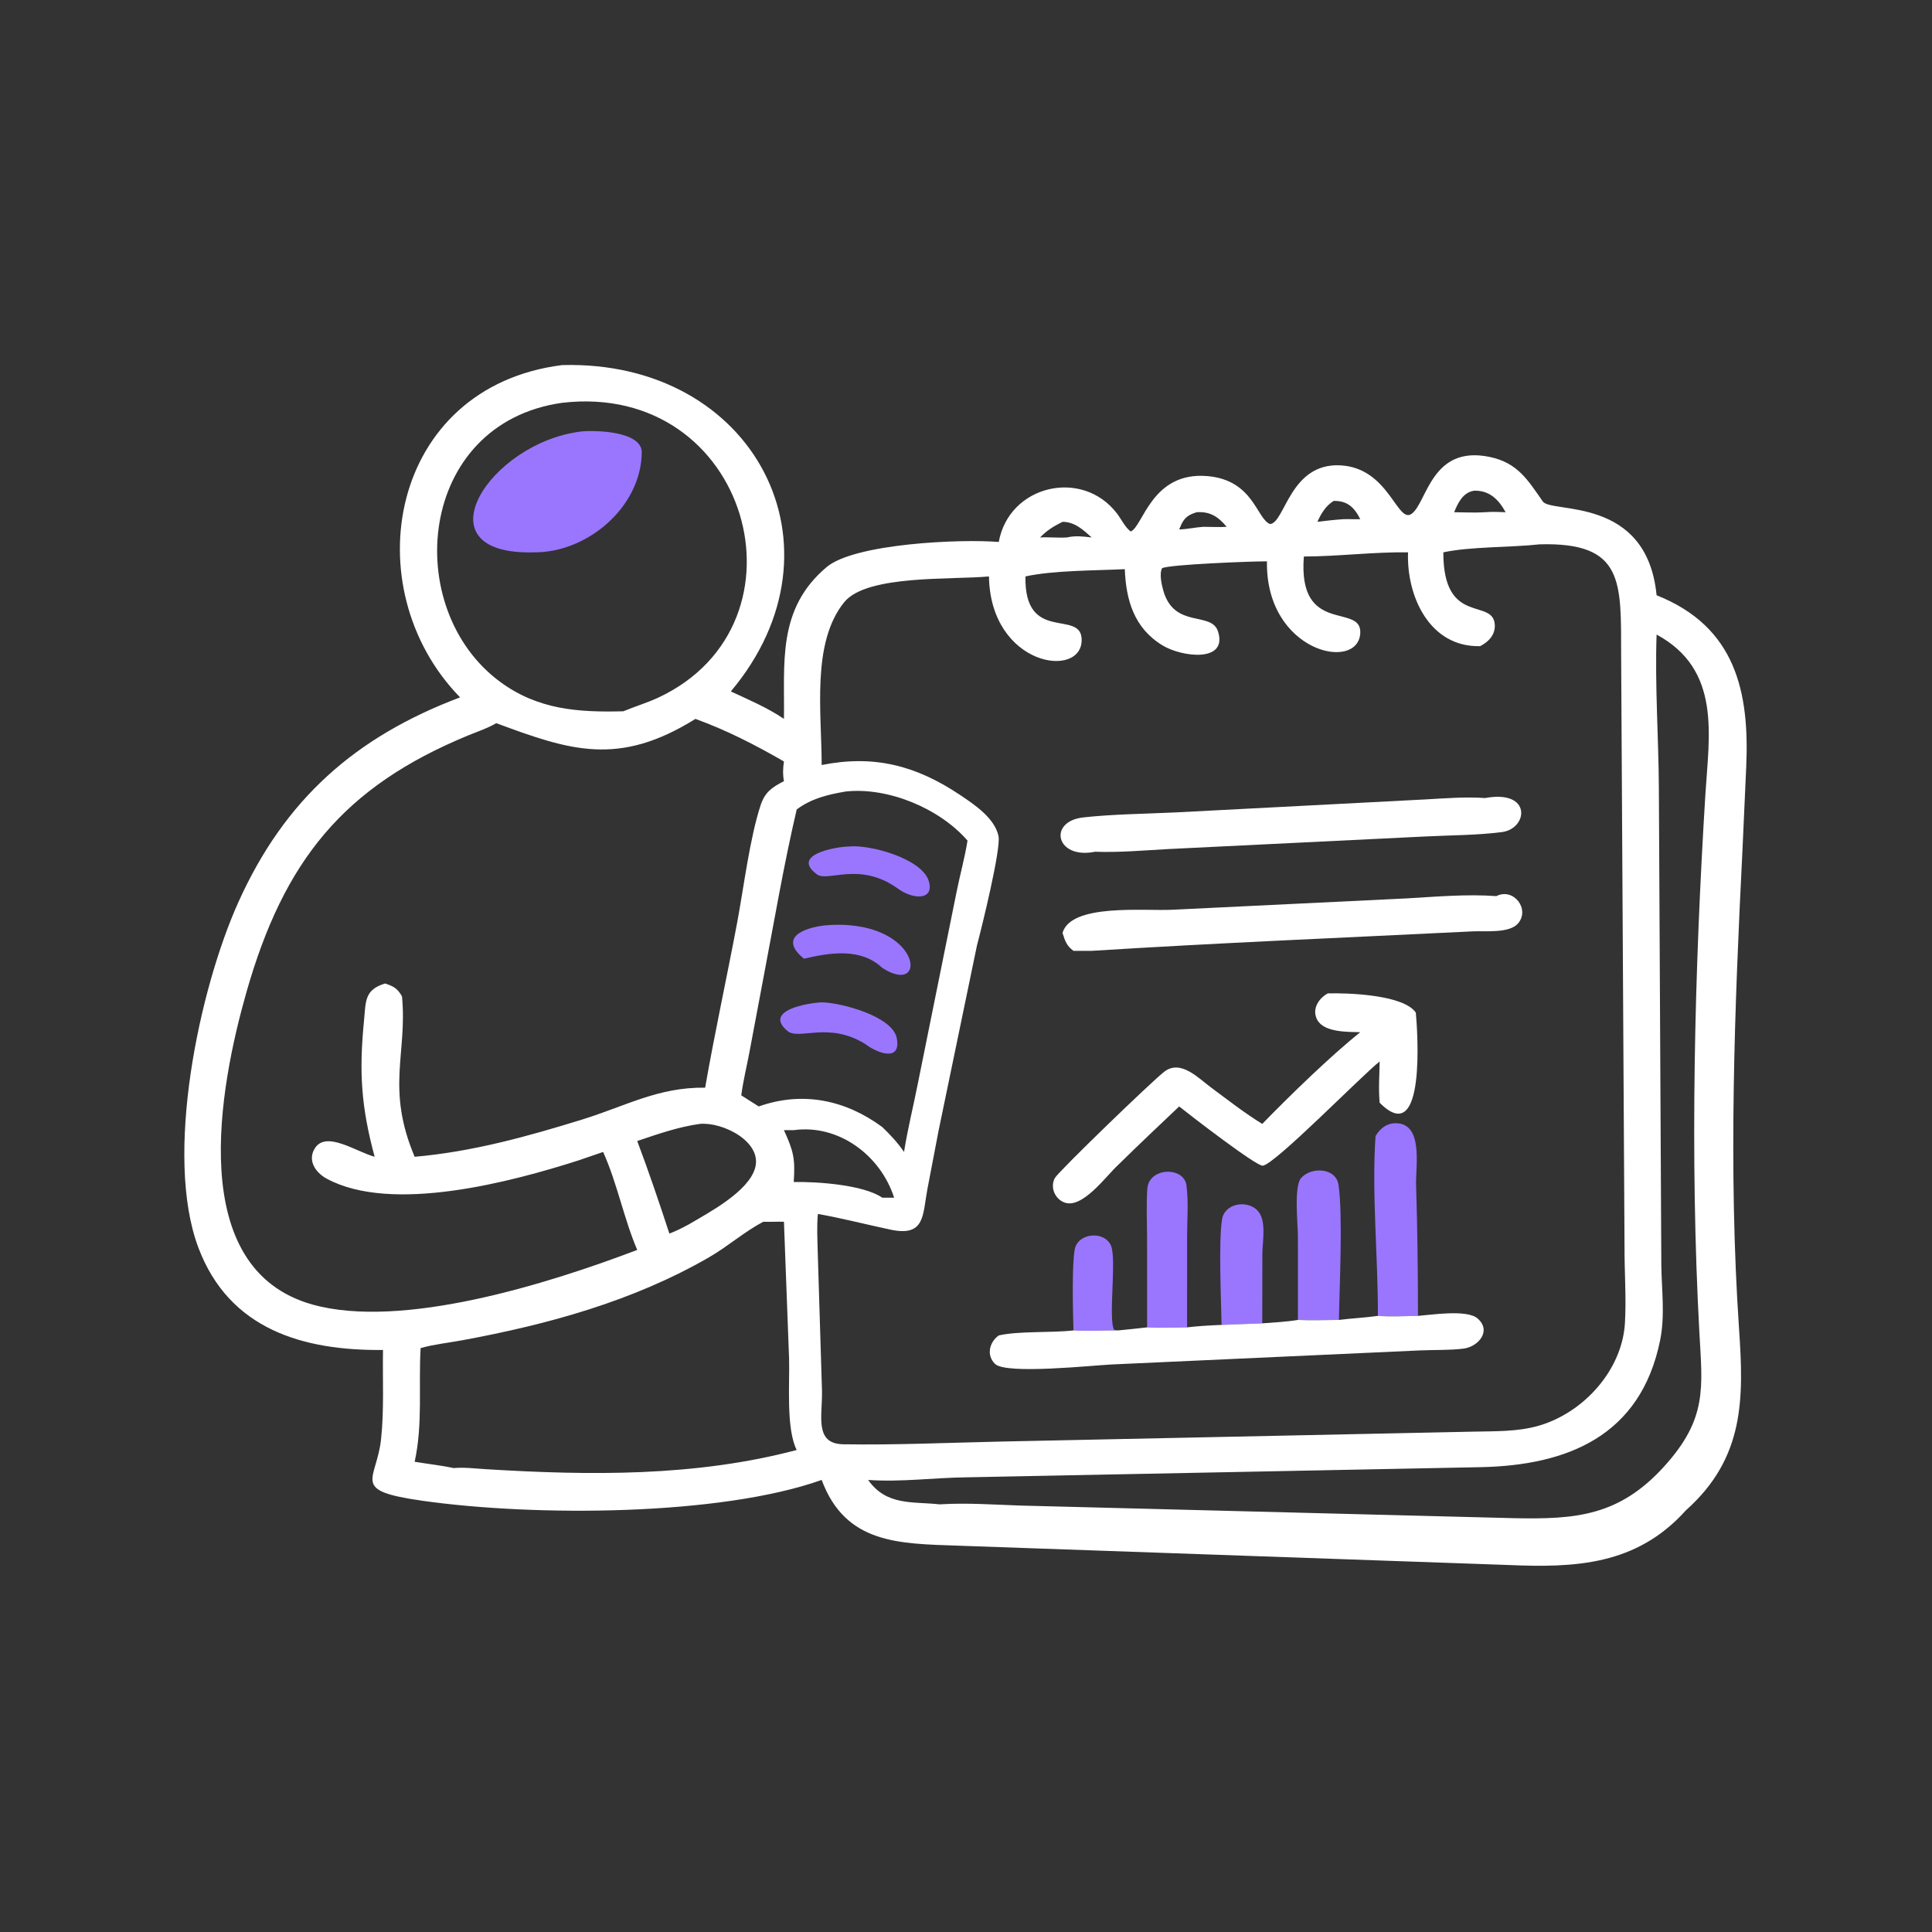 <?xml version="1.0" encoding="UTF-8"?> <svg xmlns="http://www.w3.org/2000/svg" width="120" height="120" viewBox="0 0 120 120" fill="none"><rect x="0" y="0" width="120" height="120" fill="#333333" stroke="none"/><path d="M28.576 43.315C21.947 36.51 24.18 24.029 34.915 22.676C46.853 22.347 52.928 33.983 45.393 42.946C46.514 43.467 47.667 43.954 48.692 44.652C48.748 41.203 48.242 37.829 51.348 35.219C53.082 33.763 59.635 33.464 62.035 33.663C62.671 30.133 67.211 29.067 69.373 31.888C69.632 32.226 69.895 32.769 70.229 33.012C70.993 32.725 71.522 29.269 75 29.572C77.875 29.823 78.048 32.248 78.893 32.552C79.822 32.436 80.126 28.758 83.236 28.903C86.287 29.044 86.783 32.594 87.692 31.904C88.641 31.184 88.913 27.638 92.511 28.378C94.261 28.738 94.89 29.805 95.828 31.149C96.359 31.909 102.286 30.771 102.894 36.972C107.835 38.934 108.661 43.014 108.462 47.611L108.232 52.708C107.736 62.61 107.343 72.623 108.015 82.528C108.309 86.853 108.377 90.545 104.711 93.812C101.639 97.233 97.825 97.381 93.689 97.205L59.493 96.004C55.839 95.876 52.518 95.903 51.035 91.922C44.714 94.167 33.212 94.202 26.258 93.218C21.703 92.574 23.389 92.003 23.669 89.384C23.864 87.547 23.758 85.692 23.789 83.849C18.828 83.897 14.239 82.578 12.323 77.497C10.174 71.799 12.366 61.438 14.818 56.008C17.689 49.649 22.065 45.772 28.576 43.315ZM34.915 25.019C25.9 26.295 24.89 37.821 31.08 42.362C33.422 44.081 35.916 44.253 38.717 44.179C39.442 43.877 40.207 43.651 40.917 43.317C50.708 38.706 46.52 23.667 34.915 25.019ZM91.57 30.478C90.876 30.576 90.559 31.221 90.32 31.815C90.953 31.819 91.61 31.856 92.24 31.815C92.668 31.779 93.089 31.797 93.518 31.815C93.082 31.026 92.516 30.455 91.57 30.478ZM82.832 31.113C82.342 31.426 82.058 31.892 81.828 32.411C82.37 32.342 82.907 32.284 83.453 32.247C83.799 32.236 84.144 32.261 84.489 32.247C84.12 31.507 83.681 31.096 82.832 31.113ZM74.332 31.815C73.81 31.971 73.554 32.159 73.342 32.649L73.241 32.884C73.757 32.873 74.244 32.751 74.751 32.721C75.227 32.721 75.718 32.754 76.192 32.721C75.659 32.088 75.161 31.761 74.332 31.815ZM65.996 32.411C65.446 32.686 65.029 32.937 64.602 33.382C65.158 33.352 65.719 33.417 66.269 33.382C66.796 33.258 67.278 33.321 67.807 33.382C67.274 32.903 66.757 32.416 65.996 32.411ZM95.64 33.809C93.821 34.01 91.328 33.943 89.648 34.307C89.639 38.931 92.76 37.1 92.845 38.815C92.875 39.44 92.446 39.875 91.932 40.134C88.785 40.209 87.355 37.018 87.456 34.307C85.301 34.276 83.144 34.56 80.985 34.566C80.597 39.501 84.578 37.432 84.489 39.315C84.374 41.764 78.597 40.509 78.693 34.865C77.713 34.864 72.67 35.056 72.179 35.291C71.994 35.636 72.155 36.347 72.265 36.718C72.962 39.068 75.251 37.943 75.655 39.226C76.267 41.167 73.422 40.818 72.222 40.096C70.439 39.022 69.939 37.275 69.863 35.351C68.016 35.443 65.427 35.422 63.692 35.803C63.612 39.981 67.114 37.837 67.183 39.69C67.276 42.218 61.517 41.412 61.426 35.803C59.144 36.024 53.836 35.682 52.439 37.4C50.387 39.925 51.037 44.28 51.035 47.516C54.259 46.875 56.865 47.523 59.64 49.382C60.521 49.972 61.792 50.819 62.02 51.94C62.18 52.732 60.963 57.674 60.683 58.713L58.3 70.213L57.601 73.865C57.302 75.458 57.47 76.83 55.331 76.379C53.817 76.059 52.325 75.671 50.8 75.4C50.725 76.191 50.773 76.97 50.791 77.762L51.056 86.415C51.081 87.95 50.571 89.677 52.375 89.707C55.605 89.759 58.857 89.611 62.087 89.54L91.501 88.922C92.849 88.891 94.241 88.934 95.55 88.561C98.332 87.768 100.761 85.124 100.929 82.16C101.017 80.598 100.894 78.975 100.902 77.406L100.692 40.728C100.675 36.176 100.917 33.665 95.64 33.809ZM102.894 39.413C102.785 42.578 103.015 45.756 103.035 48.921L103.188 78.598C103.209 80.148 103.425 81.706 103.114 83.244C101.902 89.227 97.31 91.013 91.989 91.128L60.041 91.759C58.006 91.781 55.955 92.067 53.922 91.922C55.066 93.541 56.666 93.252 58.374 93.439L58.494 93.431C60.089 93.339 61.751 93.457 63.35 93.512L94.085 94.298C97.878 94.371 100.562 94.166 103.352 91.096C106.064 88.112 105.739 86.203 105.55 82.731C104.958 71.862 105.249 60.226 105.927 49.301C106.153 45.661 106.921 41.594 102.894 39.413ZM43.195 44.652C38.405 47.642 35.379 46.605 30.823 44.918C30.277 45.238 29.672 45.434 29.089 45.674C21.333 48.868 17.631 53.462 15.302 61.642C13.64 67.477 11.462 78.814 19.42 81.031C24.97 82.578 34.01 79.755 39.579 77.635C38.738 75.66 38.338 73.492 37.461 71.55L35.947 72.07C31.793 73.401 24.338 75.4 20.291 73.209C19.599 72.834 19.083 72.078 19.554 71.326C20.25 70.213 22.084 71.517 23.27 71.85C22.435 68.755 22.295 66.615 22.607 63.422C22.726 62.204 22.62 61.477 23.92 61.086C24.441 61.256 24.696 61.395 24.969 61.89C25.31 65.449 23.959 67.59 25.755 71.85C29.333 71.537 32.748 70.593 36.17 69.533C38.872 68.695 40.904 67.514 43.798 67.558C44.396 64.124 45.146 60.717 45.789 57.291C46.193 55.137 46.57 52.053 47.245 50.007C47.516 49.185 47.971 48.893 48.692 48.519C48.614 48.106 48.631 47.709 48.692 47.296C46.911 46.27 45.134 45.354 43.195 44.652ZM52.544 49.16C51.443 49.343 50.393 49.595 49.485 50.277C48.681 53.709 48.092 57.207 47.43 60.669L46.546 65.366C46.377 66.253 46.16 67.138 46.041 68.033C46.403 68.263 46.763 68.498 47.128 68.723C49.866 67.754 52.529 68.327 54.799 70.003C55.293 70.476 55.766 70.983 56.151 71.55C56.375 70.129 56.729 68.719 57.008 67.306L59.41 55.423C59.62 54.355 59.926 53.284 60.094 52.211C58.382 50.233 55.195 48.881 52.544 49.16ZM43.464 69.808C42.123 69.996 40.857 70.439 39.579 70.871C40.295 72.766 40.945 74.695 41.577 76.621C41.998 76.459 42.386 76.266 42.782 76.049C44.029 75.314 46.479 74.026 46.9 72.552C47.369 70.913 44.881 69.672 43.464 69.808ZM49.301 70.196C49.098 70.195 48.895 70.191 48.692 70.196C49.289 71.511 49.396 71.956 49.301 73.418C50.696 73.389 53.607 73.576 54.799 74.389C55.044 74.391 55.289 74.392 55.535 74.389C54.7 71.778 52.106 69.811 49.301 70.196ZM47.407 75.886C46.226 76.509 45.218 77.409 44.065 78.078C39.348 80.81 34.044 82.263 28.72 83.245C27.855 83.405 26.975 83.495 26.126 83.73C25.987 86.107 26.271 88.431 25.755 90.792C26.558 90.929 27.379 91.012 28.174 91.185C28.829 91.127 29.529 91.213 30.185 91.254C36.633 91.65 43.191 91.727 49.485 90.062C48.812 88.734 49.058 85.893 49.011 84.382L48.692 75.886C48.264 75.873 47.834 75.899 47.407 75.886Z" fill="white"></path><path d="M33.158 34.307C25.894 34.5 30.392 27.47 36.124 26.798C37.039 26.712 39.873 26.794 39.86 28.105C39.826 31.466 36.508 34.336 33.158 34.307Z" fill="#9A76FF"></path><path d="M68.015 52.903C65.586 53.401 65.068 51.023 67.274 50.773C69.081 50.568 71.223 50.547 73.069 50.458L88.54 49.653C89.77 49.585 91.009 49.481 92.24 49.568C95.181 49.027 94.905 51.473 93.29 51.682C91.721 51.885 90.077 51.875 88.497 51.956L72.538 52.738C71.037 52.82 69.518 52.959 68.015 52.903Z" fill="white"></path><path d="M55.712 55.152C53.351 53.496 51.419 54.804 50.746 54.31C49.101 53.104 51.843 52.598 52.734 52.577C54 52.441 57.261 53.319 57.688 54.724C58.059 55.941 56.681 55.894 55.712 55.152Z" fill="#9A76FF"></path><path d="M65.996 57.944C66.525 56.106 71.035 56.593 72.824 56.506L87.389 55.8C89.224 55.693 91.106 55.526 92.941 55.659C94.003 55.116 95.049 56.464 94.291 57.353C93.75 57.985 92.249 57.811 91.508 57.847C83.61 58.237 75.698 58.562 67.808 59.059H66.676C66.249 58.752 66.146 58.426 65.996 57.944Z" fill="white"></path><path d="M49.934 59.547C48.334 58.234 49.919 57.64 51.194 57.481C57.242 56.939 57.763 62.029 54.799 60.118C53.466 58.851 51.542 59.17 49.934 59.547Z" fill="#9A76FF"></path><path d="M84.489 64.112C83.74 64.091 82.251 64.132 81.822 63.354C81.458 62.693 81.895 62.014 82.472 61.701C83.68 61.668 87.165 61.771 87.939 62.894C88.037 63.959 88.596 71.428 85.694 68.493C85.615 67.653 85.677 66.773 85.694 65.93C84.659 66.724 79.148 72.369 78.426 72.403C78.008 72.424 73.891 69.248 73.241 68.723C71.968 69.927 70.701 71.126 69.452 72.355C68.745 72.984 67.224 75.141 66.09 74.68C65.504 74.443 65.22 73.732 65.518 73.171C65.724 72.782 71.587 67.116 72.328 66.556C73.342 65.791 74.44 66.97 75.239 67.561C76.277 68.33 77.3 69.131 78.401 69.808C80.069 68.092 82.633 65.594 84.489 64.112Z" fill="white"></path><path d="M53.737 64.841C51.445 63.429 49.627 64.627 48.918 64.04C47.369 62.758 50.217 62.286 51.035 62.258C52.147 62.26 55.438 63.097 55.701 64.485C55.983 65.977 54.492 65.424 53.737 64.841Z" fill="#9A76FF"></path><path d="M88.072 81.732C87.253 81.741 86.399 81.796 85.583 81.732C85.601 78.162 85.19 74.053 85.438 70.564C85.707 70.107 86.108 69.773 86.666 69.766C88.434 69.743 87.92 72.455 87.955 73.578C88.039 76.302 88.074 79.007 88.072 81.732Z" fill="#9A76FF"></path><path d="M83.163 81.982C82.319 81.986 81.46 82.024 80.617 81.982L80.615 76.734C80.613 76.035 80.357 73.69 80.814 73.169C81.436 72.46 82.987 72.513 83.141 73.61C83.414 75.559 83.196 79.914 83.163 81.982Z" fill="#9A76FF"></path><path d="M73.731 82.445C72.912 82.45 72.067 82.496 71.25 82.445L71.246 76.878C71.245 75.873 71.191 74.833 71.263 73.832C71.358 72.496 73.534 72.439 73.692 73.62C73.827 74.629 73.734 75.73 73.733 76.752L73.731 82.445Z" fill="#9A76FF"></path><path d="M78.401 82.195L75.875 82.292C75.847 80.791 75.681 77.099 75.904 75.734C76.066 74.751 77.407 74.523 78.066 75.147C78.703 75.751 78.409 77.097 78.407 77.883L78.401 82.195Z" fill="#9A76FF"></path><path d="M66.676 82.635C66.642 81.486 66.569 78.573 66.756 77.597C66.953 76.571 68.593 76.424 69.004 77.367C69.369 78.202 68.817 81.992 69.204 82.597L69.452 82.635C68.529 82.626 67.595 82.692 66.676 82.635Z" fill="#9A76FF"></path><path d="M85.584 81.732C86.399 81.796 87.253 81.741 88.072 81.732C88.912 81.667 91.118 81.321 91.773 81.89C92.669 82.669 91.814 83.648 90.907 83.764C90.043 83.874 89.09 83.837 88.213 83.876L69.059 84.749C67.924 84.8 62.495 85.386 61.806 84.718C61.244 84.171 61.458 83.354 62.036 82.946C63.294 82.66 65.263 82.796 66.676 82.635C67.595 82.692 68.529 82.626 69.452 82.635C70.052 82.58 70.651 82.511 71.25 82.445C72.067 82.496 72.912 82.45 73.731 82.445C74.445 82.359 75.157 82.323 75.875 82.292L78.401 82.195C79.14 82.139 79.885 82.103 80.617 81.983C81.46 82.024 82.319 81.987 83.163 81.983C83.969 81.88 84.778 81.847 85.584 81.732Z" fill="white"></path></svg> 